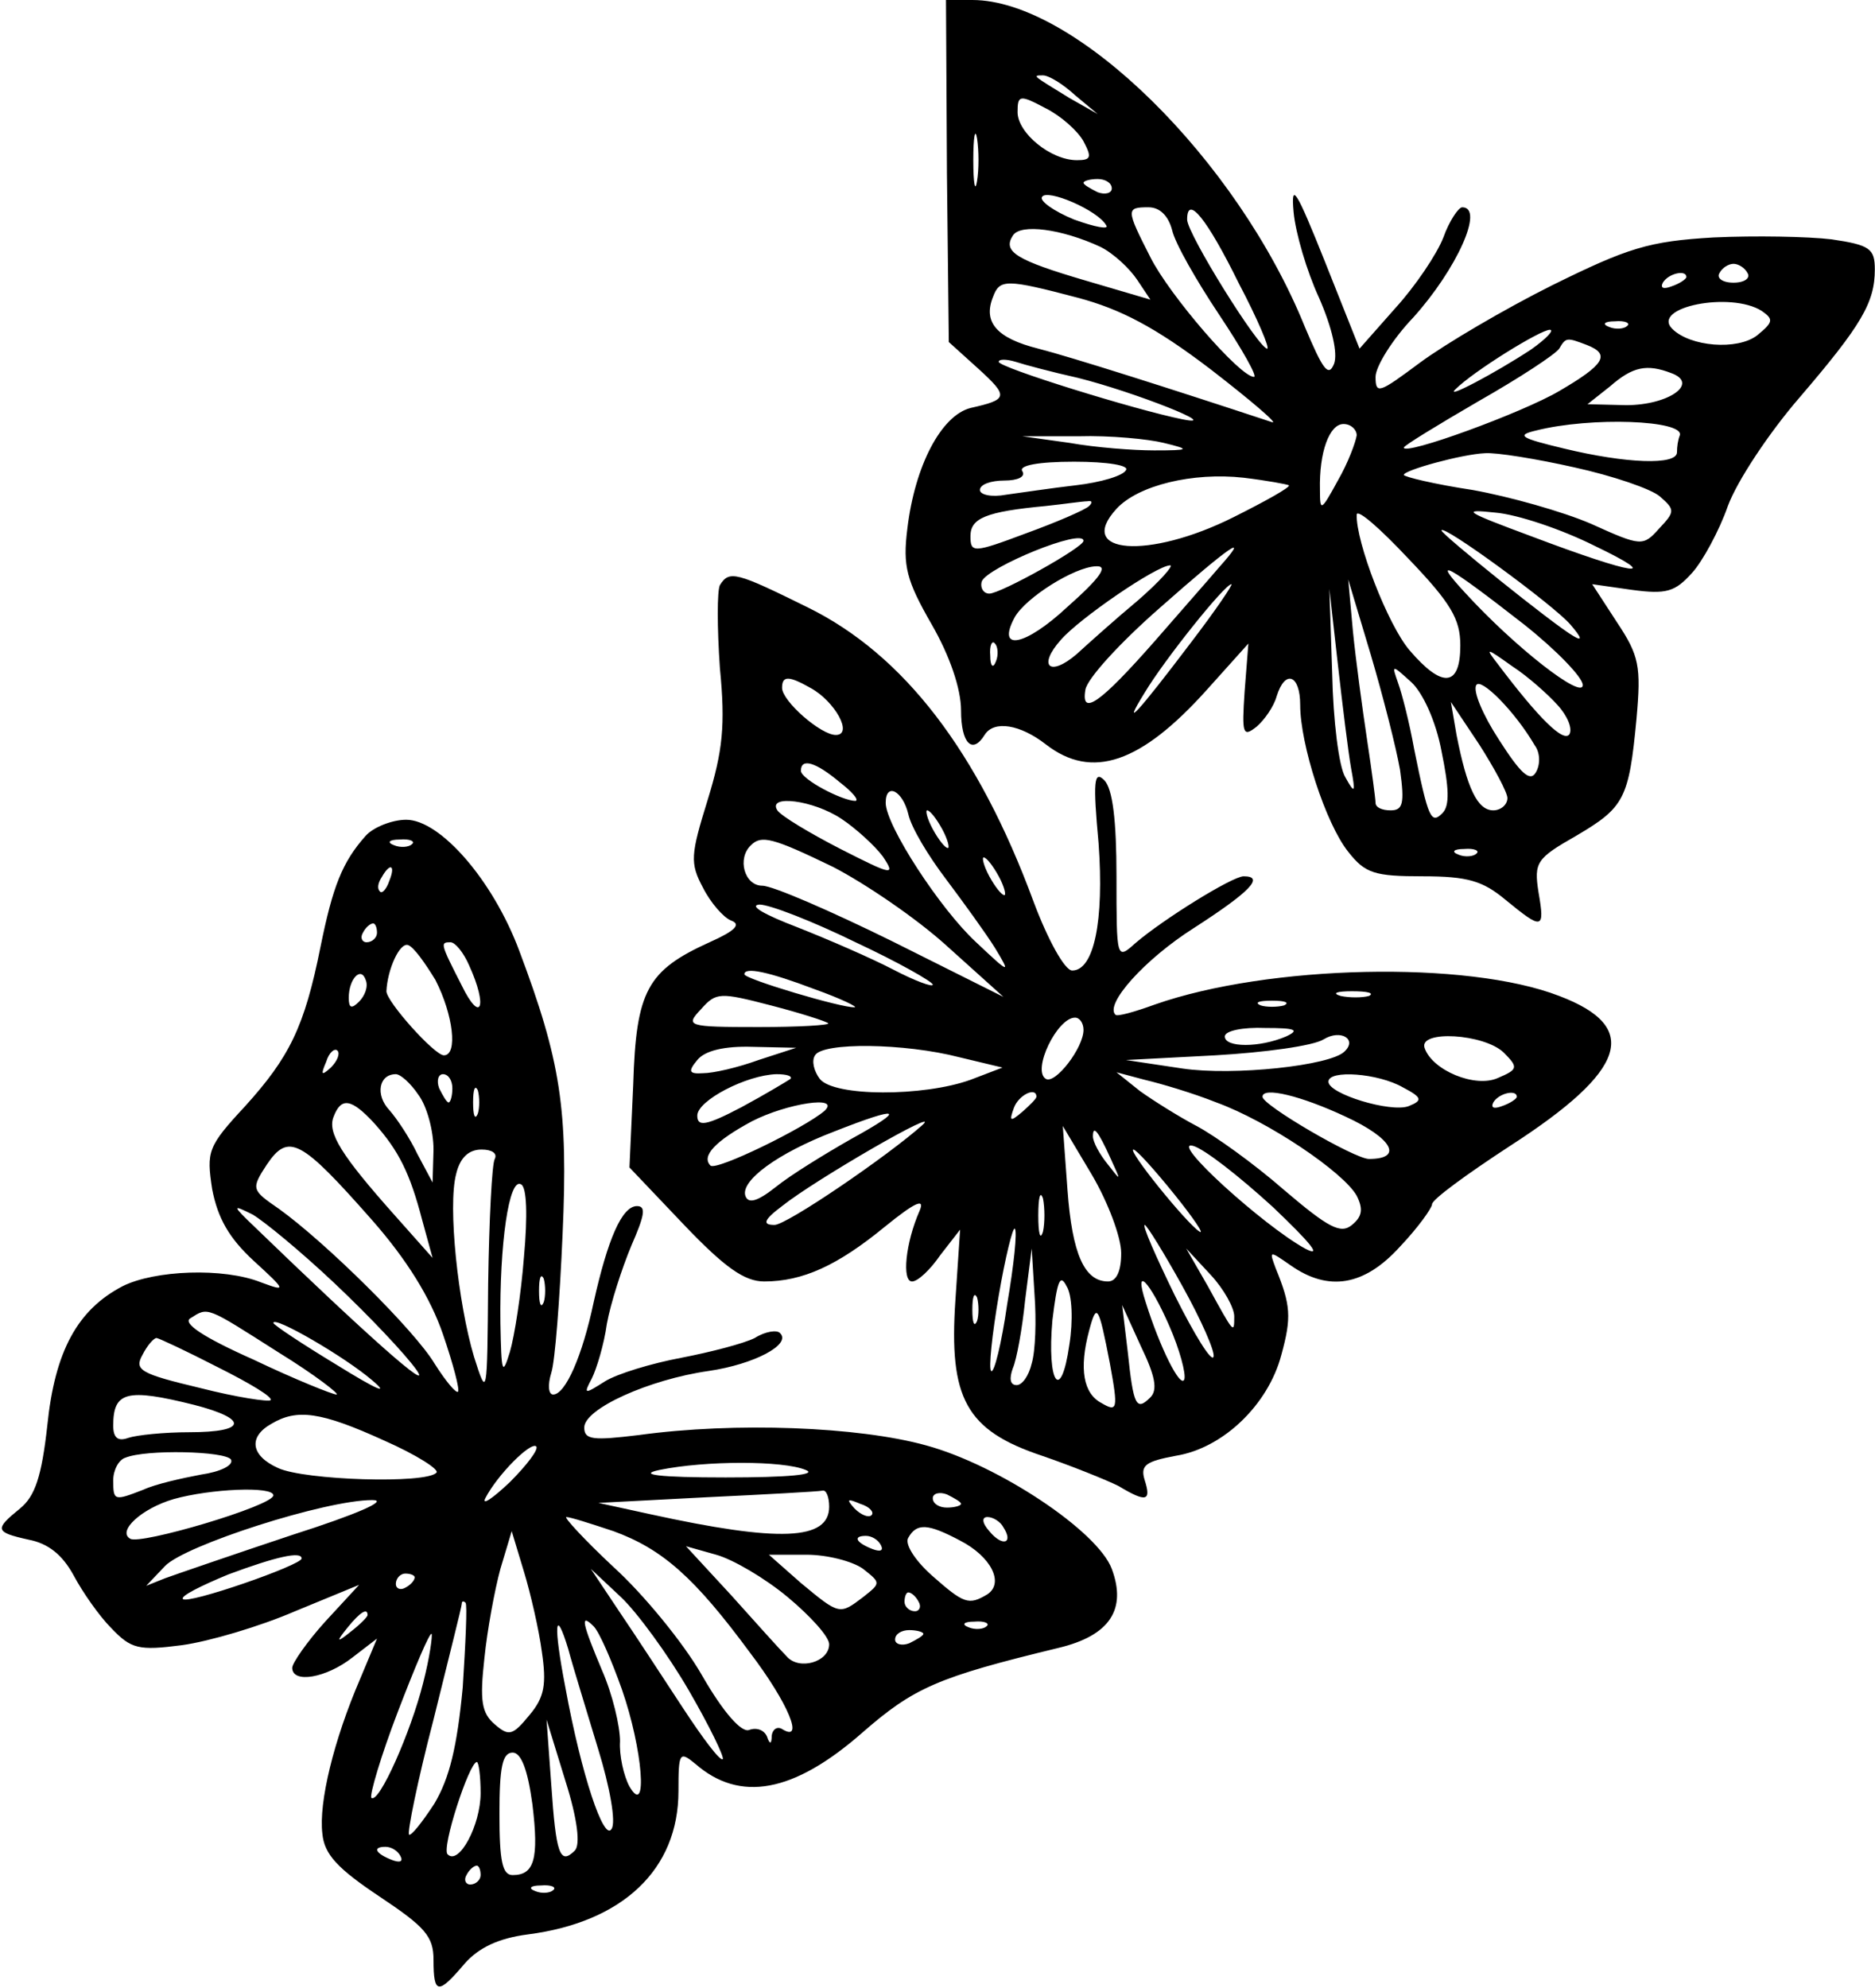 <?xml version="1.0" encoding="UTF-8" standalone="yes"?>
<svg version="1.0" xmlns="http://www.w3.org/2000/svg" width="198.932" height="210.884" viewBox="0 0 199 211" preserveAspectRatio="xMidYMid meet">
  <g transform="translate(0,211) scale(0.1,-0.1)" fill="#000000" stroke="none">
    <path d="M1005 1928 l2 -181 31 -28 c33 -30 32 -33 -8 -42 -31 -8 -59 -61 -67
-128 -5 -40 -1 -55 26 -102 19 -33 31 -68 31 -91 0 -35 12 -47 25 -26 10 16
38 11 65 -10 49 -38 101 -20 171 58 l44 49 -4 -51 c-3 -45 -2 -49 13 -37 8 7
18 21 21 32 9 29 25 23 25 -9 0 -42 27 -126 51 -156 18 -23 28 -26 79 -26 48
0 64 -5 88 -25 39 -32 42 -32 35 8 -5 32 -2 36 40 60 51 30 56 39 64 124 5 56
3 67 -21 103 l-26 40 42 -6 c37 -5 46 -2 64 18 11 12 29 45 38 71 10 27 44 78
76 115 66 77 80 101 80 136 0 22 -5 26 -46 32 -25 3 -81 4 -125 2 -69 -4 -91
-11 -172 -51 -50 -25 -113 -62 -140 -82 -43 -32 -47 -34 -47 -15 0 11 18 40
40 63 46 51 76 117 52 117 -4 0 -14 -15 -20 -32 -7 -18 -30 -52 -51 -75 l-38
-43 -37 93 c-30 75 -36 85 -33 52 2 -22 14 -63 27 -91 14 -32 20 -59 16 -70
-6 -15 -12 -6 -31 39 -72 178 -244 347 -353 347 l-28 0 1 -182z m136 81 l24
-20 -30 17 c-39 24 -40 24 -28 24 6 0 21 -9 34 -21z m9 -49 c9 -17 8 -20 -7
-20 -28 0 -63 29 -63 51 0 18 2 19 30 4 16 -8 34 -24 40 -35z m-113 -42 c-2
-13 -4 -3 -4 22 0 25 2 35 4 23 2 -13 2 -33 0 -45z m143 -8 c0 -5 -7 -7 -15
-4 -8 4 -15 8 -15 10 0 2 7 4 15 4 8 0 15 -4 15 -10z m-6 -39 c4 -5 -12 -2
-34 6 -22 9 -37 20 -34 24 5 9 59 -14 68 -30z m70 -5 c3 -14 26 -54 50 -90 24
-36 41 -66 37 -66 -15 0 -90 87 -110 127 -26 51 -26 53 -2 53 12 0 21 -9 25
-24z m71 -57 c20 -38 33 -69 30 -69 -9 0 -85 122 -85 137 0 27 21 1 55 -68z
m-147 39 c14 -7 31 -23 39 -35 l14 -21 -68 20 c-75 22 -89 31 -78 48 8 13 52
7 93 -12z m687 -28 c3 -5 -3 -10 -15 -10 -12 0 -18 5 -15 10 3 6 10 10 15 10
5 0 12 -4 15 -10z m-65 -4 c0 -2 -7 -7 -16 -10 -8 -3 -12 -2 -9 4 6 10 25 14
25 6z m-646 -22 c45 -12 82 -31 141 -76 44 -34 73 -59 65 -56 -109 36 -213 69
-248 78 -44 11 -59 28 -48 55 7 19 14 19 90 -1z m726 -14 c13 -9 12 -12 -5
-26 -21 -16 -71 -12 -90 7 -23 23 62 40 95 19z m-143 -16 c-3 -3 -12 -4 -19
-1 -8 3 -5 6 6 6 11 1 17 -2 13 -5z m-102 -25 c-38 -25 -93 -54 -80 -42 19 19
90 63 100 63 5 0 -3 -9 -20 -21z m59 5 c26 -10 19 -21 -29 -49 -39 -23 -165
-69 -165 -60 0 2 36 24 79 49 44 25 82 50 86 56 7 12 8 12 29 4z m-540 -35
c60 -15 156 -53 111 -44 -50 10 -195 55 -195 61 0 3 8 3 18 0 9 -3 39 -11 66
-17z m630 5 c30 -11 -3 -34 -48 -34 l-41 1 24 19 c24 21 39 24 65 14z m9 -66
c-2 -5 -3 -12 -3 -18 0 -14 -54 -12 -120 4 -46 11 -51 14 -30 19 59 15 158 11
153 -5z m-343 0 c-1 -7 -9 -29 -20 -48 -18 -33 -19 -33 -19 -10 -1 40 10 70
25 70 8 0 14 -6 14 -12z m-205 -8 c29 -7 28 -8 -10 -8 -22 0 -62 3 -90 8 l-50
7 60 0 c33 1 74 -3 90 -7z m436 -26 c41 -9 82 -23 91 -31 16 -14 16 -16 -1
-34 -17 -19 -19 -19 -72 5 -30 13 -87 29 -126 36 -40 6 -73 14 -73 16 0 5 62
22 86 23 12 1 55 -6 95 -15z m-476 -3 c-3 -6 -27 -13 -53 -16 -26 -3 -59 -8
-74 -10 -16 -3 -28 0 -28 5 0 6 12 10 26 10 14 0 23 4 19 10 -4 6 17 10 55 10
36 0 59 -4 55 -9z m173 -16 c2 -2 -25 -17 -59 -34 -90 -45 -168 -39 -124 9 23
25 81 39 135 33 25 -3 46 -7 48 -8z m-212 -22 c-4 -4 -34 -17 -67 -29 -56 -21
-59 -21 -59 -3 0 19 16 26 80 32 19 2 39 5 44 5 5 1 6 -1 2 -5z m394 -148 c0
-44 -19 -46 -54 -5 -23 27 -57 115 -56 144 1 6 25 -15 55 -47 45 -47 55 -64
55 -92z m142 106 c75 -36 44 -32 -67 10 -70 26 -75 29 -38 25 24 -2 71 -18
105 -35z m-25 -84 c12 -14 13 -18 3 -12 -21 12 -140 108 -140 112 0 8 119 -79
137 -100z m-517 89 c0 -7 -88 -56 -100 -56 -6 0 -10 6 -8 13 6 15 108 57 108
43z m144 -28 c-11 -13 -42 -48 -68 -78 -58 -66 -79 -81 -74 -52 2 12 37 50 78
86 77 68 98 82 64 44z m-161 -42 c-45 -42 -76 -48 -56 -11 12 21 63 53 86 54
14 1 5 -12 -30 -43z m75 7 c-24 -20 -53 -46 -65 -57 -29 -25 -42 -13 -17 15
20 23 102 79 116 79 4 0 -11 -17 -34 -37z m410 -26 c34 -27 62 -56 62 -64 0
-16 -72 40 -125 98 -37 40 -19 30 63 -34z m-354 -19 c-56 -74 -75 -95 -49 -53
21 35 85 115 92 115 2 0 -17 -28 -43 -62z m222 -135 c5 -36 3 -43 -10 -43 -9
0 -16 3 -16 8 0 4 -4 34 -9 67 -5 33 -12 85 -15 115 l-5 55 24 -80 c13 -44 27
-99 31 -122z m-52 2 c5 -27 4 -28 -6 -10 -7 11 -13 61 -14 110 l-3 90 9 -80
c5 -44 11 -93 14 -110z m-377 113 c-3 -8 -6 -5 -6 6 -1 11 2 17 5 13 3 -3 4
-12 1 -19z m596 -46 c11 -12 16 -25 13 -31 -6 -10 -33 17 -76 74 -14 18 -13
18 15 -2 17 -11 38 -30 48 -41z m-123 -49 c8 -39 9 -58 1 -66 -12 -12 -15 -6
-30 68 -5 28 -13 59 -17 70 -7 20 -7 20 14 1 12 -11 26 -41 32 -73z m99 6 c6
-8 6 -21 1 -29 -6 -10 -16 -1 -39 35 -17 26 -28 52 -24 58 5 8 41 -28 62 -64z
m-29 -56 c0 -7 -7 -13 -15 -13 -17 0 -28 24 -39 80 l-6 35 30 -45 c16 -25 30
-51 30 -57z m-33 -59 c-3 -3 -12 -4 -19 -1 -8 3 -5 6 6 6 11 1 17 -2 13 -5z"/>
    <path d="M764 1489 c-3 -6 -3 -45 0 -88 6 -61 3 -88 -13 -140 -18 -58 -19 -67
-5 -93 8 -16 22 -32 30 -35 11 -4 4 -11 -23 -23 -66 -30 -78 -51 -81 -151 l-4
-88 58 -61 c43 -45 64 -60 85 -60 41 0 78 17 128 58 32 26 43 31 37 17 -15
-34 -19 -75 -8 -75 6 0 19 12 30 28 l21 27 -5 -75 c-7 -104 11 -138 92 -165
32 -11 69 -26 81 -32 30 -18 35 -16 28 6 -5 16 1 20 33 26 50 8 98 54 112 107
11 40 10 53 -6 92 -7 19 -7 19 16 3 40 -28 78 -22 116 20 19 20 34 41 34 45 0
5 37 32 83 62 124 80 139 126 52 159 -98 38 -309 33 -429 -9 -22 -8 -40 -13
-42 -11 -12 11 31 59 83 92 59 38 76 55 53 55 -12 0 -86 -46 -115 -71 -20 -18
-20 -17 -20 71 0 59 -4 93 -13 102 -11 11 -12 -2 -6 -67 6 -83 -5 -135 -28
-135 -8 0 -26 33 -41 73 -59 160 -138 262 -239 312 -77 38 -84 40 -94 24z m96
-109 c26 -14 46 -50 27 -50 -16 0 -57 36 -57 50 0 13 7 13 30 0z m31 -100 c13
-10 21 -19 17 -20 -14 0 -58 23 -58 32 0 14 16 9 41 -12z m73 -34 c3 -14 21
-44 40 -69 18 -24 42 -57 52 -73 17 -28 16 -28 -20 6 -38 35 -96 124 -96 148
0 22 18 13 24 -12z m-71 -5 c15 -10 35 -28 44 -40 14 -21 10 -20 -45 8 -33 17
-63 35 -67 41 -11 17 38 11 68 -9z m107 -11 c6 -11 8 -20 6 -20 -3 0 -10 9
-16 20 -6 11 -8 20 -6 20 3 0 10 -9 16 -20z m-116 -40 c33 -17 88 -54 121 -84
l60 -54 -118 59 c-65 32 -127 59 -138 59 -19 0 -27 29 -12 43 11 11 23 8 87
-23z m176 -10 c6 -11 8 -20 6 -20 -3 0 -10 9 -16 20 -6 11 -8 20 -6 20 3 0 10
-9 16 -20z m-152 -70 c45 -21 82 -42 82 -45 0 -3 -19 4 -42 16 -23 12 -69 32
-102 45 -34 13 -52 23 -40 24 11 0 57 -18 102 -40z m-43 -50 c28 -10 46 -19
42 -19 -13 -1 -117 30 -117 35 0 8 25 3 75 -16z m14 -36 c2 -2 -31 -4 -74 -4
-76 0 -78 1 -61 19 16 18 20 18 74 4 31 -8 59 -17 61 -19z m574 29 c-7 -2 -21
-2 -30 0 -10 3 -4 5 12 5 17 0 24 -2 18 -5z m-90 -10 c-7 -2 -19 -2 -25 0 -7
3 -2 5 12 5 14 0 19 -2 13 -5z m-213 -26 c0 -19 -30 -58 -40 -52 -15 9 12 65
31 65 5 0 9 -6 9 -13z m215 -7 c-28 -12 -65 -12 -65 0 0 6 19 10 43 9 32 0 37
-2 22 -9z m62 -16 c-15 -15 -118 -26 -172 -18 l-60 9 95 5 c52 3 104 10 115
17 18 11 36 0 22 -13z m169 -1 c16 -16 15 -18 -6 -27 -24 -11 -70 8 -78 32 -6
19 63 15 84 -5z m-791 -8 c-22 -8 -48 -14 -59 -14 -15 -1 -16 2 -6 14 8 10 29
15 59 14 l46 -1 -40 -13z m213 3 l46 -11 -34 -13 c-50 -18 -145 -18 -160 1 -6
8 -9 19 -5 25 8 14 95 13 153 -2z m-179 -23 c-3 -2 -26 -16 -52 -30 -38 -20
-47 -21 -47 -9 0 16 52 43 84 44 11 0 17 -2 15 -5z m452 -25 c55 -20 135 -74
149 -99 7 -14 6 -22 -5 -31 -12 -10 -25 -3 -72 37 -32 28 -74 58 -93 68 -19
10 -46 27 -60 37 l-25 20 30 -8 c17 -4 51 -14 76 -24z m198 16 c21 -11 21 -14
6 -20 -19 -7 -85 13 -85 26 0 13 53 9 79 -6z m-389 -10 c0 -2 -7 -9 -15 -16
-13 -11 -14 -10 -9 4 5 14 24 23 24 12z m328 -21 c50 -23 62 -45 25 -45 -15 0
-113 57 -113 66 0 11 41 1 88 -21z m182 21 c0 -2 -7 -7 -16 -10 -8 -3 -12 -2
-9 4 6 10 25 14 25 6z m-735 -15 c-21 -18 -115 -64 -121 -58 -10 10 5 26 44
47 37 19 95 28 77 11z m28 -30 c-28 -16 -64 -38 -80 -51 -19 -15 -29 -18 -32
-9 -5 16 34 45 94 68 71 28 78 25 18 -8z m76 15 c-37 -33 -144 -106 -157 -106
-13 0 -12 5 8 20 35 28 172 107 149 86z m211 -136 c0 -19 -5 -30 -14 -30 -25
0 -38 29 -43 97 l-5 68 31 -52 c17 -29 31 -66 31 -83z m-11 100 c11 -24 11
-24 -3 -6 -9 11 -16 24 -16 30 0 12 5 7 19 -24z m172 -51 c41 -39 53 -54 34
-44 -45 25 -144 115 -119 109 12 -3 50 -33 85 -65z m-105 14 c21 -26 33 -44
27 -40 -14 9 -77 87 -70 87 3 0 22 -21 43 -47z m-139 -40 c-3 -10 -5 -2 -5 17
0 19 2 27 5 18 2 -10 2 -26 0 -35z m-38 -77 c-6 -42 -14 -74 -17 -71 -3 2 1
39 8 80 7 41 15 73 17 71 3 -2 -1 -39 -8 -80z m186 19 c20 -36 35 -70 33 -75
-2 -6 -20 23 -41 65 -20 41 -35 75 -32 75 2 0 20 -29 40 -65z m-160 -82 c-3
-13 -10 -23 -16 -23 -7 0 -8 7 -4 18 4 9 10 42 13 72 l7 55 3 -49 c2 -27 1
-60 -3 -73z m215 50 c0 -19 0 -19 -28 32 l-23 40 26 -28 c14 -15 25 -35 25
-44z m-175 -30 c-9 -63 -24 -41 -18 26 5 41 8 50 15 36 6 -9 7 -37 3 -62z
m106 20 c11 -25 18 -51 16 -57 -4 -10 -26 34 -41 82 -13 40 4 23 25 -25z
m-204 5 c-3 -7 -5 -2 -5 12 0 14 2 19 5 13 2 -7 2 -19 0 -25z m141 -45 c9 -49
8 -52 -9 -42 -19 10 -24 36 -13 77 8 30 10 27 22 -35z m43 -36 c-15 -15 -18
-9 -24 48 l-6 50 20 -44 c15 -31 18 -46 10 -54z"/>
    <path d="M388 1223 c-25 -28 -35 -54 -48 -118 -17 -85 -33 -117 -80 -169 -40
-43 -41 -48 -35 -88 6 -31 18 -52 44 -76 35 -32 35 -33 8 -23 -40 16 -113 13
-147 -4 -48 -25 -72 -69 -80 -148 -6 -54 -13 -75 -29 -88 -27 -22 -27 -25 9
-33 21 -4 36 -16 48 -38 9 -17 27 -43 40 -56 21 -22 29 -24 75 -18 29 4 83 20
120 36 l68 28 -36 -39 c-19 -21 -35 -44 -35 -49 0 -17 36 -11 64 11 l26 20
-18 -43 c-28 -65 -44 -131 -40 -164 2 -22 16 -37 61 -67 48 -32 57 -42 57 -67
0 -37 5 -37 33 -4 15 17 36 27 67 31 101 13 160 69 160 152 0 41 1 43 18 29
47 -41 104 -31 177 33 55 48 80 59 208 90 55 13 73 41 57 84 -15 40 -120 110
-197 131 -72 20 -203 25 -305 11 -49 -6 -58 -5 -58 8 0 20 69 51 132 60 48 7
88 28 76 40 -3 4 -16 2 -27 -5 -12 -6 -47 -15 -78 -21 -32 -6 -68 -17 -81 -25
-22 -14 -23 -14 -14 3 5 10 13 36 16 58 4 22 16 59 26 83 14 32 16 42 6 42
-16 0 -31 -35 -46 -102 -12 -57 -30 -98 -43 -98 -5 0 -6 10 -2 23 4 12 9 78
12 147 6 133 -2 184 -46 301 -28 75 -84 139 -120 139 -15 0 -35 -8 -43 -17z
m49 -9 c-3 -3 -12 -4 -19 -1 -8 3 -5 6 6 6 11 1 17 -2 13 -5z m-24 -39 c-3 -9
-8 -14 -10 -11 -3 3 -2 9 2 15 9 16 15 13 8 -4z m-13 -55 c0 -5 -5 -10 -11
-10 -5 0 -7 5 -4 10 3 6 8 10 11 10 2 0 4 -4 4 -10z m62 -50 c19 -37 24 -80 9
-80 -10 0 -61 57 -61 68 1 23 14 52 23 49 6 -2 18 -19 29 -37z m36 15 c20 -44
12 -62 -8 -21 -23 45 -23 46 -12 46 5 0 14 -11 20 -25z m-117 -38 c-8 -8 -11
-7 -11 4 0 20 13 34 18 19 3 -7 -1 -17 -7 -23z m-30 -70 c-10 -9 -11 -8 -5 6
3 10 9 15 12 12 3 -3 0 -11 -7 -18z m93 -29 c9 -12 16 -38 16 -58 l-1 -35 -16
30 c-8 17 -22 38 -30 47 -15 16 -11 38 7 38 5 0 16 -10 24 -22z m36 7 c0 -8
-2 -15 -4 -15 -2 0 -6 7 -10 15 -3 8 -1 15 4 15 6 0 10 -7 10 -15z m27 -27
c-3 -7 -5 -2 -5 12 0 14 2 19 5 13 2 -7 2 -19 0 -25z m-110 -10 c26 -29 38
-53 51 -103 l11 -40 -40 45 c-57 64 -72 88 -65 105 8 21 19 19 43 -7z m-3
-102 c38 -43 63 -84 76 -122 11 -32 18 -59 16 -61 -2 -2 -13 11 -25 30 -21 35
-115 128 -165 164 -29 20 -30 21 -13 47 23 34 36 27 111 -58z m131 64 c-3 -5
-6 -65 -7 -132 -1 -121 -1 -122 -15 -78 -17 57 -28 160 -19 194 4 17 13 26 27
26 11 0 17 -4 14 -10z m31 -104 c-3 -39 -10 -84 -15 -101 -8 -26 -9 -22 -10
31 -1 83 9 155 22 147 6 -3 7 -33 3 -77z m-201 -28 c36 -34 75 -75 87 -92 18
-26 -53 37 -172 152 -24 23 -24 24 -2 13 12 -7 51 -39 87 -73z m222 -20 c-3
-7 -5 -2 -5 12 0 14 2 19 5 13 2 -7 2 -19 0 -25z m-282 -53 c39 -24 66 -45 62
-45 -4 0 -44 16 -88 37 -54 24 -76 39 -67 44 19 12 16 13 93 -36z m100 -30
c19 -16 5 -10 -37 16 -38 23 -68 43 -68 45 0 8 76 -36 105 -61z m-164 14 c34
-17 59 -32 56 -35 -2 -2 -36 3 -75 13 -63 15 -70 19 -61 35 5 10 12 18 15 18
2 0 32 -14 65 -31z m-25 -40 c58 -15 56 -29 -5 -29 -27 0 -56 -3 -65 -6 -11
-4 -16 0 -16 13 0 36 14 40 86 22z m202 -38 c34 -15 59 -31 55 -34 -11 -12
-140 -8 -168 5 -29 13 -32 33 -7 47 27 16 52 13 120 -18z m133 -44 c-19 -18
-30 -25 -26 -17 13 25 48 60 54 55 3 -3 -10 -20 -28 -38z m-296 24 c3 -6 -11
-13 -32 -16 -21 -4 -48 -10 -61 -16 -31 -12 -32 -12 -32 10 0 11 6 22 13 24
22 9 106 7 112 -2z m610 -11 c13 -5 -18 -8 -85 -8 -71 0 -94 3 -70 8 49 10
131 10 155 0z m-565 -27 c0 -11 -142 -53 -152 -46 -14 8 12 32 46 42 39 11
106 14 106 4z m590 -12 c0 -36 -53 -38 -190 -8 l-55 12 115 6 c63 3 118 6 123
7 4 1 7 -7 7 -17z m140 3 c0 -2 -7 -4 -15 -4 -8 0 -15 4 -15 10 0 5 7 7 15 4
8 -4 15 -8 15 -10z m-710 -33 c-63 -21 -124 -42 -135 -46 l-20 -8 20 21 c21
22 170 70 220 70 18 0 -16 -15 -85 -37z m615 21 c-3 -3 -11 0 -18 7 -9 10 -8
11 6 5 10 -3 15 -9 12 -12z m-274 -17 c52 -19 86 -49 145 -129 41 -54 58 -96
34 -81 -5 3 -10 0 -11 -7 0 -9 -2 -10 -5 -1 -3 7 -11 10 -19 7 -8 -3 -27 18
-50 58 -20 35 -63 87 -94 115 -31 29 -53 53 -50 53 4 0 26 -7 50 -15z m414 4
c11 -17 -1 -21 -15 -4 -8 9 -8 15 -2 15 6 0 14 -5 17 -11z m-46 -14 c33 -17
47 -45 29 -57 -20 -12 -25 -10 -59 20 -19 17 -29 34 -25 40 9 16 21 15 55 -3z
m-444 -118 c5 -34 3 -48 -13 -67 -18 -22 -22 -23 -37 -10 -14 12 -16 25 -11
70 3 30 11 73 17 95 l12 40 13 -43 c7 -23 16 -62 19 -85z m360 113 c3 -6 -1
-7 -9 -4 -18 7 -21 14 -7 14 6 0 13 -4 16 -10z m-99 -55 c24 -20 44 -42 44
-50 0 -19 -32 -28 -45 -13 -7 7 -33 36 -59 65 l-48 52 32 -9 c18 -5 52 -25 76
-45z m-516 41 c0 -7 -121 -49 -126 -43 -3 3 19 14 48 26 51 19 78 25 78 17z
m596 -11 c19 -15 19 -15 0 -30 -25 -19 -25 -19 -66 15 l-34 30 40 0 c22 0 49
-7 60 -15z m-476 -9 c0 -3 -4 -8 -10 -11 -5 -3 -10 -1 -10 4 0 6 5 11 10 11 6
0 10 -2 10 -4z m291 -120 c22 -38 38 -71 36 -73 -3 -2 -21 22 -42 54 -21 32
-51 78 -68 103 l-30 45 32 -30 c17 -16 50 -61 72 -99z m244 94 c3 -5 1 -10 -4
-10 -6 0 -11 5 -11 10 0 6 2 10 4 10 3 0 8 -4 11 -10z m-484 -91 c-6 -63 -14
-96 -30 -123 -13 -20 -25 -35 -27 -33 -2 2 9 57 26 122 16 65 30 120 30 123 0
3 2 3 4 1 2 -2 0 -43 -3 -90z m-101 77 c0 -2 -8 -10 -17 -17 -16 -13 -17 -12
-4 4 13 16 21 21 21 13z m245 -143 c12 -39 19 -77 14 -84 -8 -14 -32 57 -49
150 -13 67 -11 87 3 41 5 -19 20 -67 32 -107z m25 64 c22 -63 28 -137 8 -103
-6 11 -11 33 -10 48 0 16 -8 50 -19 75 -21 50 -24 62 -9 47 6 -6 19 -36 30
-67z m387 67 c-3 -3 -12 -4 -19 -1 -8 3 -5 6 6 6 11 1 17 -2 13 -5z m-598 -60
c-13 -52 -47 -129 -55 -122 -2 3 10 44 28 91 18 47 34 85 36 83 1 -2 -2 -25
-9 -52z m531 52 c0 -2 -7 -6 -15 -10 -8 -3 -15 -1 -15 4 0 6 7 10 15 10 8 0
15 -2 15 -4z m-370 -230 c-16 -16 -20 -3 -25 70 l-5 69 20 -65 c13 -41 16 -68
10 -74z m-45 49 c7 -58 2 -75 -21 -75 -11 0 -14 15 -14 65 0 49 3 65 14 65 9
0 16 -18 21 -55z m-55 12 c0 -34 -23 -77 -35 -65 -7 6 23 98 31 98 2 0 4 -15
4 -33z m-85 -67 c3 -6 -1 -7 -9 -4 -18 7 -21 14 -7 14 6 0 13 -4 16 -10z m85
-20 c0 -5 -5 -10 -11 -10 -5 0 -7 5 -4 10 3 6 8 10 11 10 2 0 4 -4 4 -10z m77
-16 c-3 -3 -12 -4 -19 -1 -8 3 -5 6 6 6 11 1 17 -2 13 -5z"/>
  </g>
</svg>